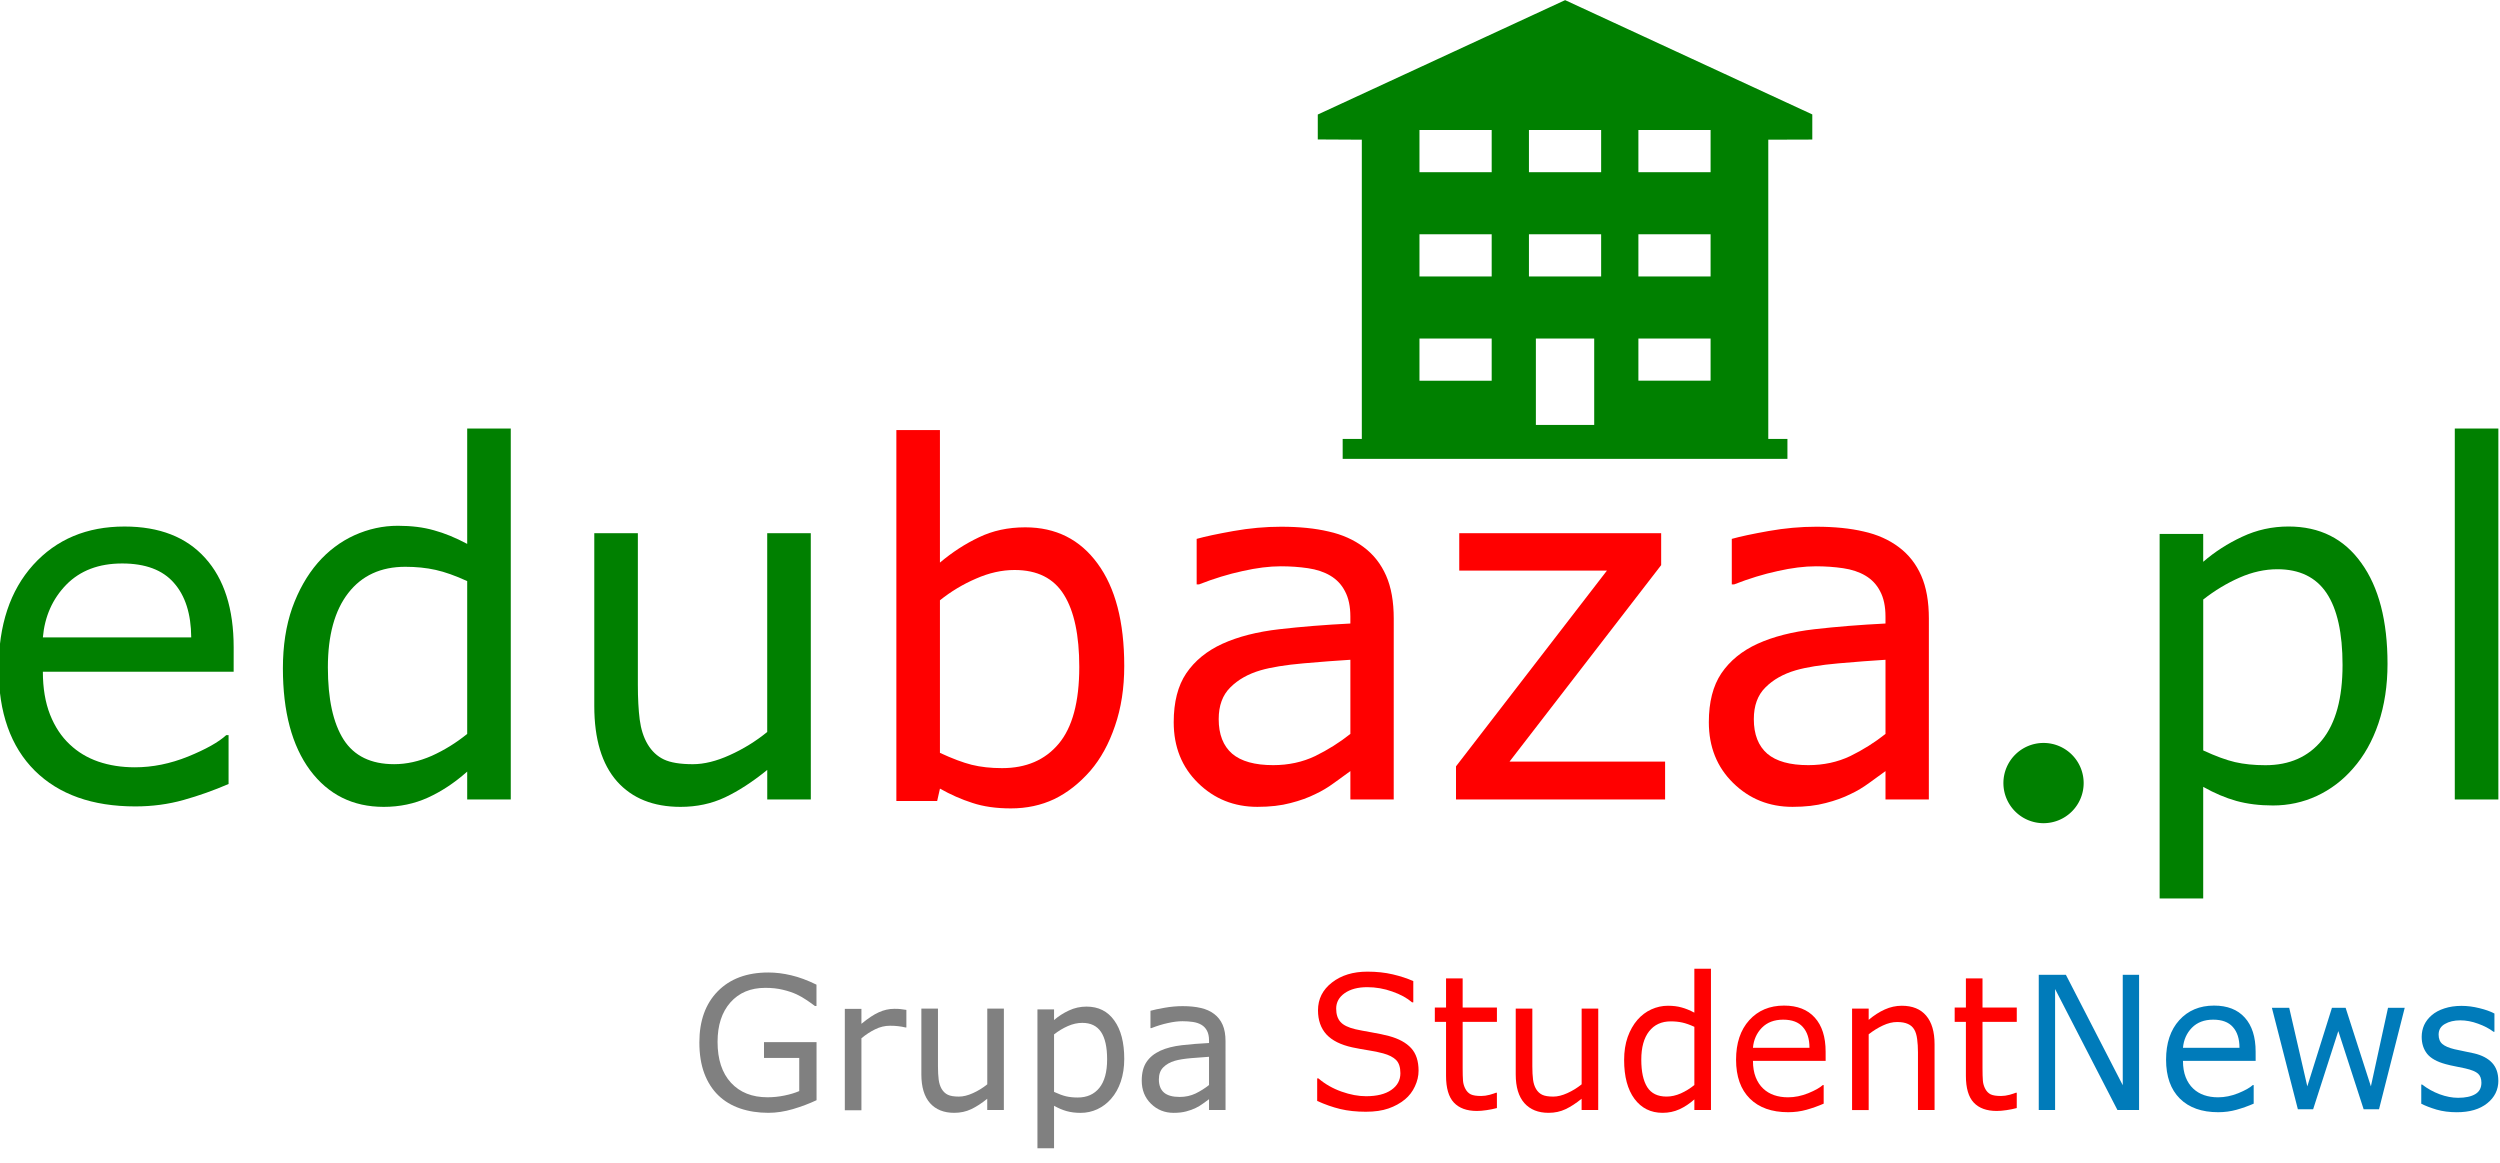 <?xml version="1.0" encoding="UTF-8"?>
<svg width="128.98" height="60" version="1.1" viewBox="0 0 128.98 60" xmlns="http://www.w3.org/2000/svg" xmlns:cc="http://creativecommons.org/ns#" xmlns:dc="http://purl.org/dc/elements/1.1/" xmlns:rdf="http://www.w3.org/1999/02/22-rdf-syntax-ns#">
 <g transform="translate(-1315.2 -4315.1)">
  <g transform="scale(.986 1.014)" stroke-width=".709px" aria-label="edubaza">
   <g fill="#008000">
    <path d="m1346.1 4289.7h-9.983q0 1.249 0.376 2.183 0.376 0.922 1.031 1.516 0.631 0.582 1.492 0.873 0.873 0.291 1.917 0.291 1.383 0 2.778-0.546 1.407-0.558 2.002-1.092h0.121v2.487q-1.152 0.485-2.353 0.813t-2.523 0.328q-3.372 0-5.264-1.819-1.892-1.832-1.892-5.192 0-3.324 1.807-5.277 1.819-1.953 4.779-1.953 2.741 0 4.221 1.601 1.492 1.601 1.492 4.549zm-2.22-1.747q-0.012-1.795-0.91-2.778-0.885-0.983-2.705-0.983-1.832 0-2.923 1.08-1.08 1.08-1.225 2.681z"/>
    <path d="m1360.6 4296.2h-2.28v-1.419q-0.983 0.849-2.05 1.322-1.067 0.473-2.317 0.473-2.426 0-3.857-1.868-1.419-1.868-1.419-5.18 0-1.722 0.485-3.069 0.497-1.346 1.334-2.293 0.825-0.922 1.917-1.407 1.104-0.485 2.28-0.485 1.067 0 1.892 0.231 0.825 0.218 1.735 0.691v-5.871h2.28zm-2.28-3.336v-7.775q-0.922-0.412-1.65-0.57t-1.589-0.158q-1.917 0-2.984 1.334-1.067 1.334-1.067 3.785 0 2.414 0.825 3.675 0.825 1.249 2.644 1.249 0.971 0 1.965-0.424 0.995-0.437 1.856-1.116z"/>
    <path d="m1376.3 4296.2h-2.28v-1.504q-1.152 0.91-2.208 1.395t-2.329 0.485q-2.135 0-3.324-1.298-1.189-1.31-1.189-3.833v-8.794h2.28v7.715q0 1.031 0.097 1.771 0.097 0.728 0.412 1.249 0.328 0.534 0.849 0.776t1.516 0.243q0.885 0 1.929-0.461 1.055-0.461 1.965-1.177v-10.116h2.28z"/>
   </g>
   <g fill="#f00">
    <path d="m1392.7 4289.4q0 1.698-0.485 3.057-0.473 1.359-1.286 2.28-0.861 0.958-1.892 1.444-1.031 0.473-2.268 0.473-1.152 0-2.014-0.279-0.861-0.267-1.698-0.728l-0.146 0.631h-2.135v-18.874h2.28v6.744q0.958-0.788 2.038-1.286 1.08-0.509 2.426-0.509 2.402 0 3.785 1.844 1.395 1.844 1.395 5.204zm-2.353 0.061q0-2.426-0.801-3.675-0.801-1.262-2.584-1.262-0.995 0-2.014 0.437-1.019 0.425-1.892 1.104v7.763q0.97 0.437 1.662 0.607 0.704 0.17 1.589 0.17 1.892 0 2.96-1.237 1.08-1.249 1.08-3.906z"/>
    <path d="m1406.8 4296.2h-2.268v-1.444q-0.303 0.206-0.825 0.582-0.509 0.364-0.995 0.582-0.57 0.279-1.31 0.461-0.74 0.194-1.735 0.194-1.832 0-3.105-1.213-1.274-1.213-1.274-3.093 0-1.54 0.655-2.487 0.667-0.958 1.892-1.504 1.237-0.546 2.972-0.74t3.724-0.291v-0.352q0-0.776-0.279-1.286-0.267-0.509-0.776-0.801-0.485-0.279-1.165-0.376t-1.419-0.097q-0.898 0-2.002 0.243-1.104 0.231-2.28 0.679h-0.121v-2.317q0.667-0.182 1.929-0.4 1.262-0.218 2.487-0.218 1.431 0 2.487 0.243 1.067 0.231 1.844 0.801 0.764 0.558 1.165 1.444t0.4 2.196zm-2.268-3.336v-3.772q-1.043 0.061-2.462 0.182-1.407 0.121-2.232 0.352-0.983 0.279-1.589 0.873-0.607 0.582-0.607 1.613 0 1.164 0.704 1.759 0.704 0.582 2.147 0.582 1.201 0 2.196-0.461 0.995-0.473 1.844-1.128z"/>
    <path d="m1421 4296.2h-10.941v-1.686l7.897-9.959h-7.727v-1.904h10.565v1.625l-7.933 9.995h8.139z"/>
    <path d="m1434.8 4296.2h-2.268v-1.444q-0.303 0.206-0.825 0.582-0.509 0.364-0.995 0.582-0.57 0.279-1.31 0.461-0.74 0.194-1.735 0.194-1.832 0-3.105-1.213-1.274-1.213-1.274-3.093 0-1.54 0.655-2.487 0.667-0.958 1.892-1.504 1.237-0.546 2.972-0.74t3.724-0.291v-0.352q0-0.776-0.279-1.286-0.267-0.509-0.776-0.801-0.485-0.279-1.165-0.376t-1.419-0.097q-0.898 0-2.002 0.243-1.104 0.231-2.28 0.679h-0.121v-2.317q0.667-0.182 1.929-0.4 1.262-0.218 2.487-0.218 1.431 0 2.487 0.243 1.067 0.231 1.844 0.801 0.764 0.558 1.165 1.444t0.4 2.196zm-2.268-3.336v-3.772q-1.043 0.061-2.462 0.182-1.407 0.121-2.232 0.352-0.983 0.279-1.589 0.873-0.607 0.582-0.607 1.613 0 1.164 0.704 1.759 0.704 0.582 2.147 0.582 1.201 0 2.196-0.461 0.995-0.473 1.844-1.128z"/>
   </g>
  </g>
  <g transform="scale(.986 1.014)" fill="#008000" stroke-width=".709px" aria-label="pl">
   <path d="m1458.8 4289.3q0 1.65-0.473 3.02-0.473 1.359-1.334 2.305-0.801 0.898-1.892 1.395-1.08 0.485-2.293 0.485-1.055 0-1.917-0.231-0.849-0.231-1.735-0.716v5.677h-2.28v-18.547h2.28v1.419q0.91-0.764 2.038-1.274 1.14-0.522 2.426-0.522 2.45 0 3.809 1.856 1.371 1.844 1.371 5.131zm-2.353 0.061q0-2.45-0.837-3.663-0.837-1.213-2.572-1.213-0.983 0-1.977 0.425-0.995 0.424-1.904 1.116v7.678q0.97 0.437 1.662 0.594 0.704 0.158 1.589 0.158 1.904 0 2.972-1.286 1.067-1.286 1.067-3.809z"/>
   <path d="m1464.6 4296.2h-2.28v-18.874h2.28z"/>
  </g>
  <g transform="scale(.986 1.014)" stroke-width=".917" aria-label="Grupa StudentNews">
   <g fill="#808080">
    <path d="m1376.6 4311.5q-0.564 0.259-1.234 0.453-0.665 0.19-1.289 0.19-0.804 0-1.474-0.222-0.67-0.222-1.141-0.665-0.476-0.448-0.735-1.118-0.259-0.675-0.259-1.576 0-1.65 0.961-2.602 0.966-0.957 2.648-0.957 0.587 0 1.197 0.143 0.615 0.139 1.322 0.476v1.086h-0.083q-0.143-0.111-0.416-0.291-0.273-0.18-0.536-0.3-0.319-0.143-0.726-0.236-0.402-0.097-0.915-0.097-1.155 0-1.83 0.744-0.67 0.739-0.67 2.006 0 1.335 0.702 2.079 0.702 0.739 1.913 0.739 0.444 0 0.883-0.088 0.444-0.088 0.776-0.227v-1.687h-1.844v-0.804h2.749z"/>
    <path d="m1381.3 4307.8h-0.046q-0.194-0.046-0.379-0.065-0.18-0.023-0.43-0.023-0.402 0-0.776 0.18-0.374 0.176-0.721 0.458v3.664h-0.869v-5.162h0.869v0.762q0.517-0.416 0.91-0.587 0.397-0.176 0.809-0.176 0.226 0 0.328 0.014 0.102 0.01 0.305 0.041z"/>
    <path d="m1386.4 4312h-0.869v-0.573q-0.439 0.347-0.841 0.531-0.402 0.185-0.887 0.185-0.813 0-1.266-0.494-0.453-0.499-0.453-1.46v-3.35h0.869v2.939q0 0.393 0.037 0.675 0.037 0.277 0.157 0.476 0.125 0.203 0.324 0.296 0.199 0.092 0.578 0.092 0.337 0 0.735-0.176 0.402-0.176 0.749-0.448v-3.854h0.869z"/>
    <path d="m1392.7 4309.4q0 0.628-0.18 1.151-0.18 0.517-0.508 0.878-0.305 0.342-0.721 0.531-0.411 0.185-0.873 0.185-0.402 0-0.73-0.088-0.324-0.088-0.661-0.273v2.163h-0.869v-7.066h0.869v0.541q0.346-0.291 0.776-0.485 0.434-0.199 0.924-0.199 0.933 0 1.451 0.707 0.522 0.702 0.522 1.955zm-0.896 0.023q0-0.933-0.319-1.395-0.319-0.462-0.98-0.462-0.374 0-0.753 0.162-0.379 0.162-0.725 0.425v2.925q0.37 0.166 0.633 0.226 0.268 0.06 0.605 0.06 0.726 0 1.132-0.49 0.407-0.49 0.407-1.451z"/>
    <path d="m1398 4312h-0.864v-0.55q-0.116 0.078-0.314 0.222-0.194 0.139-0.379 0.222-0.217 0.106-0.499 0.176-0.282 0.074-0.661 0.074-0.698 0-1.183-0.462t-0.485-1.178q0-0.587 0.249-0.947 0.254-0.365 0.721-0.573 0.471-0.208 1.132-0.282 0.661-0.074 1.419-0.111v-0.134q0-0.296-0.106-0.49-0.102-0.194-0.296-0.305-0.185-0.106-0.444-0.143-0.259-0.037-0.541-0.037-0.342 0-0.762 0.092-0.42 0.088-0.869 0.259h-0.046v-0.883q0.254-0.069 0.735-0.152 0.481-0.083 0.947-0.083 0.545 0 0.947 0.092 0.407 0.088 0.702 0.305 0.291 0.213 0.444 0.55 0.152 0.337 0.152 0.836zm-0.864-1.271v-1.437q-0.397 0.023-0.938 0.069-0.536 0.046-0.85 0.134-0.374 0.106-0.605 0.333-0.231 0.222-0.231 0.615 0 0.444 0.268 0.67 0.268 0.222 0.818 0.222 0.458 0 0.836-0.176 0.379-0.18 0.702-0.43z"/>
   </g>
   <g fill="#f00">
    <path d="m1408.1 4310q0 0.402-0.19 0.795-0.185 0.393-0.522 0.665-0.37 0.296-0.864 0.462-0.49 0.166-1.183 0.166-0.744 0-1.34-0.139-0.592-0.139-1.206-0.411v-1.146h0.065q0.522 0.434 1.206 0.67 0.684 0.236 1.285 0.236 0.85 0 1.322-0.319 0.476-0.319 0.476-0.85 0-0.458-0.226-0.675-0.222-0.217-0.679-0.337-0.347-0.092-0.753-0.152-0.402-0.06-0.855-0.152-0.915-0.194-1.359-0.661-0.439-0.471-0.439-1.224 0-0.864 0.73-1.414 0.73-0.554 1.853-0.554 0.726 0 1.331 0.139 0.605 0.139 1.072 0.342v1.081h-0.065q-0.393-0.333-1.035-0.55-0.638-0.222-1.308-0.222-0.735 0-1.183 0.305-0.444 0.305-0.444 0.786 0 0.43 0.222 0.675t0.781 0.374q0.296 0.065 0.841 0.157 0.545 0.092 0.924 0.19 0.767 0.203 1.155 0.615 0.388 0.411 0.388 1.151z"/>
    <path d="m1412.2 4311.9q-0.245 0.065-0.536 0.106-0.286 0.042-0.513 0.042-0.79 0-1.202-0.425-0.411-0.425-0.411-1.363v-2.745h-0.587v-0.73h0.587v-1.483h0.869v1.483h1.793v0.73h-1.793v2.352q0 0.407 0.018 0.638 0.018 0.226 0.129 0.425 0.102 0.185 0.277 0.273 0.18 0.083 0.545 0.083 0.213 0 0.444-0.06 0.231-0.065 0.333-0.106h0.046z"/>
    <path d="m1417.5 4312h-0.869v-0.573q-0.439 0.347-0.841 0.531-0.402 0.185-0.887 0.185-0.813 0-1.266-0.494-0.453-0.499-0.453-1.46v-3.35h0.869v2.939q0 0.393 0.037 0.675 0.037 0.277 0.157 0.476 0.125 0.203 0.324 0.296 0.199 0.092 0.578 0.092 0.337 0 0.735-0.176 0.402-0.176 0.749-0.448v-3.854h0.869z"/>
    <path d="m1423.4 4312h-0.869v-0.541q-0.374 0.324-0.781 0.504-0.407 0.18-0.883 0.18-0.924 0-1.47-0.712-0.541-0.712-0.541-1.973 0-0.656 0.185-1.169 0.189-0.513 0.508-0.873 0.314-0.351 0.73-0.536 0.42-0.185 0.869-0.185 0.407 0 0.721 0.088 0.314 0.083 0.661 0.263v-2.236h0.869zm-0.869-1.271v-2.962q-0.351-0.157-0.628-0.217-0.277-0.06-0.605-0.06-0.73 0-1.137 0.508-0.407 0.508-0.407 1.442 0 0.92 0.314 1.4 0.314 0.476 1.007 0.476 0.37 0 0.749-0.162 0.379-0.166 0.707-0.425z"/>
    <path d="m1429.4 4309.5h-3.803q0 0.476 0.143 0.832 0.143 0.351 0.393 0.578 0.24 0.222 0.568 0.333 0.333 0.111 0.73 0.111 0.527 0 1.058-0.208 0.536-0.213 0.762-0.416h0.046v0.947q-0.439 0.185-0.896 0.31-0.458 0.125-0.961 0.125-1.285 0-2.006-0.693-0.721-0.698-0.721-1.978 0-1.266 0.689-2.01 0.693-0.744 1.821-0.744 1.044 0 1.608 0.61 0.568 0.61 0.568 1.733zm-0.846-0.665q0-0.684-0.347-1.058-0.337-0.374-1.03-0.374-0.698 0-1.114 0.411-0.411 0.411-0.467 1.021z"/>
    <path d="m1435.1 4312h-0.869v-2.939q0-0.356-0.042-0.665-0.042-0.314-0.152-0.49-0.116-0.194-0.333-0.286-0.217-0.097-0.564-0.097-0.356 0-0.744 0.176t-0.744 0.448v3.854h-0.869v-5.162h0.869v0.573q0.407-0.337 0.841-0.527 0.434-0.19 0.892-0.19 0.836 0 1.275 0.504t0.439 1.451z"/>
    <path d="m1439.4 4311.9q-0.245 0.065-0.536 0.106-0.287 0.042-0.513 0.042-0.79 0-1.201-0.425-0.411-0.425-0.411-1.363v-2.745h-0.587v-0.73h0.587v-1.483h0.869v1.483h1.793v0.73h-1.793v2.352q0 0.407 0.019 0.638 0.018 0.226 0.129 0.425 0.102 0.185 0.277 0.273 0.18 0.083 0.545 0.083 0.213 0 0.444-0.06 0.231-0.065 0.333-0.106h0.046z"/>
   </g>
   <g fill="#007bba">
    <path d="m1445.8 4312h-1.132l-3.262-6.155v6.155h-0.855v-6.881h1.419l2.976 5.619v-5.619h0.855z"/>
    <path d="m1451.9 4309.5h-3.803q0 0.476 0.143 0.832 0.143 0.351 0.393 0.578 0.24 0.222 0.568 0.333 0.333 0.111 0.73 0.111 0.527 0 1.058-0.208 0.536-0.213 0.762-0.416h0.046v0.947q-0.439 0.185-0.896 0.31-0.457 0.125-0.961 0.125-1.285 0-2.006-0.693-0.721-0.698-0.721-1.978 0-1.266 0.689-2.01 0.693-0.744 1.821-0.744 1.044 0 1.608 0.61 0.568 0.61 0.568 1.733zm-0.846-0.665q0-0.684-0.346-1.058-0.337-0.374-1.03-0.374-0.698 0-1.114 0.411-0.411 0.411-0.467 1.021z"/>
    <path d="m1459.7 4306.8-1.345 5.162h-0.804l-1.326-3.979-1.317 3.979h-0.799l-1.359-5.162h0.906l0.947 3.997 1.289-3.997h0.716l1.322 3.997 0.896-3.997z"/>
    <path d="m1464.6 4310.5q0 0.707-0.587 1.16-0.582 0.453-1.594 0.453-0.573 0-1.054-0.134-0.476-0.139-0.799-0.3v-0.975h0.046q0.411 0.31 0.915 0.494 0.504 0.18 0.966 0.18 0.573 0 0.896-0.185 0.324-0.185 0.324-0.582 0-0.305-0.176-0.462t-0.675-0.268q-0.185-0.042-0.485-0.097-0.296-0.055-0.541-0.12-0.679-0.18-0.966-0.527-0.282-0.351-0.282-0.86 0-0.319 0.129-0.601 0.134-0.282 0.402-0.504 0.259-0.217 0.656-0.342 0.402-0.129 0.896-0.129 0.462 0 0.933 0.116 0.476 0.111 0.79 0.273v0.929h-0.046q-0.333-0.245-0.809-0.411-0.476-0.171-0.933-0.171-0.476 0-0.804 0.185-0.328 0.18-0.328 0.541 0 0.319 0.199 0.48 0.194 0.162 0.628 0.263 0.24 0.056 0.536 0.111 0.3 0.056 0.499 0.102 0.605 0.139 0.933 0.476 0.328 0.342 0.328 0.906z"/>
   </g>
  </g>
  <path d="m1422.7 4355.5a2.07 2.07 0 0 1-2.07 2.07 2.07 2.07 0 0 1-2.07-2.07 2.07 2.07 0 0 1 2.07-2.07 2.07 2.07 0 0 1 2.07 2.07z" fill="#008000" stroke-width=".136"/>
  <path d="m1408.7 4322.3v-1.296l-12.752-5.897-12.761 5.902v1.286l2.272 0.012v15.44h-0.988v1.026h22.946v-1.026h-0.988v-15.44zm-8.972-0.492h3.725v2.176h-3.725zm0 5.378h3.725v2.176h-3.725zm0 5.379h3.725v2.176h-3.725zm-5.647-10.757h3.725v2.176h-3.725zm0 5.378h3.725v2.176h-3.725zm3.367 5.379v4.459h-3.009v-4.459zm-9.015-10.757h3.726v2.176h-3.726zm0 5.378h3.726v2.176h-3.726zm0 5.379h3.726v2.176h-3.726v-2.176" fill="#008000"/>
 </g>
</svg>
